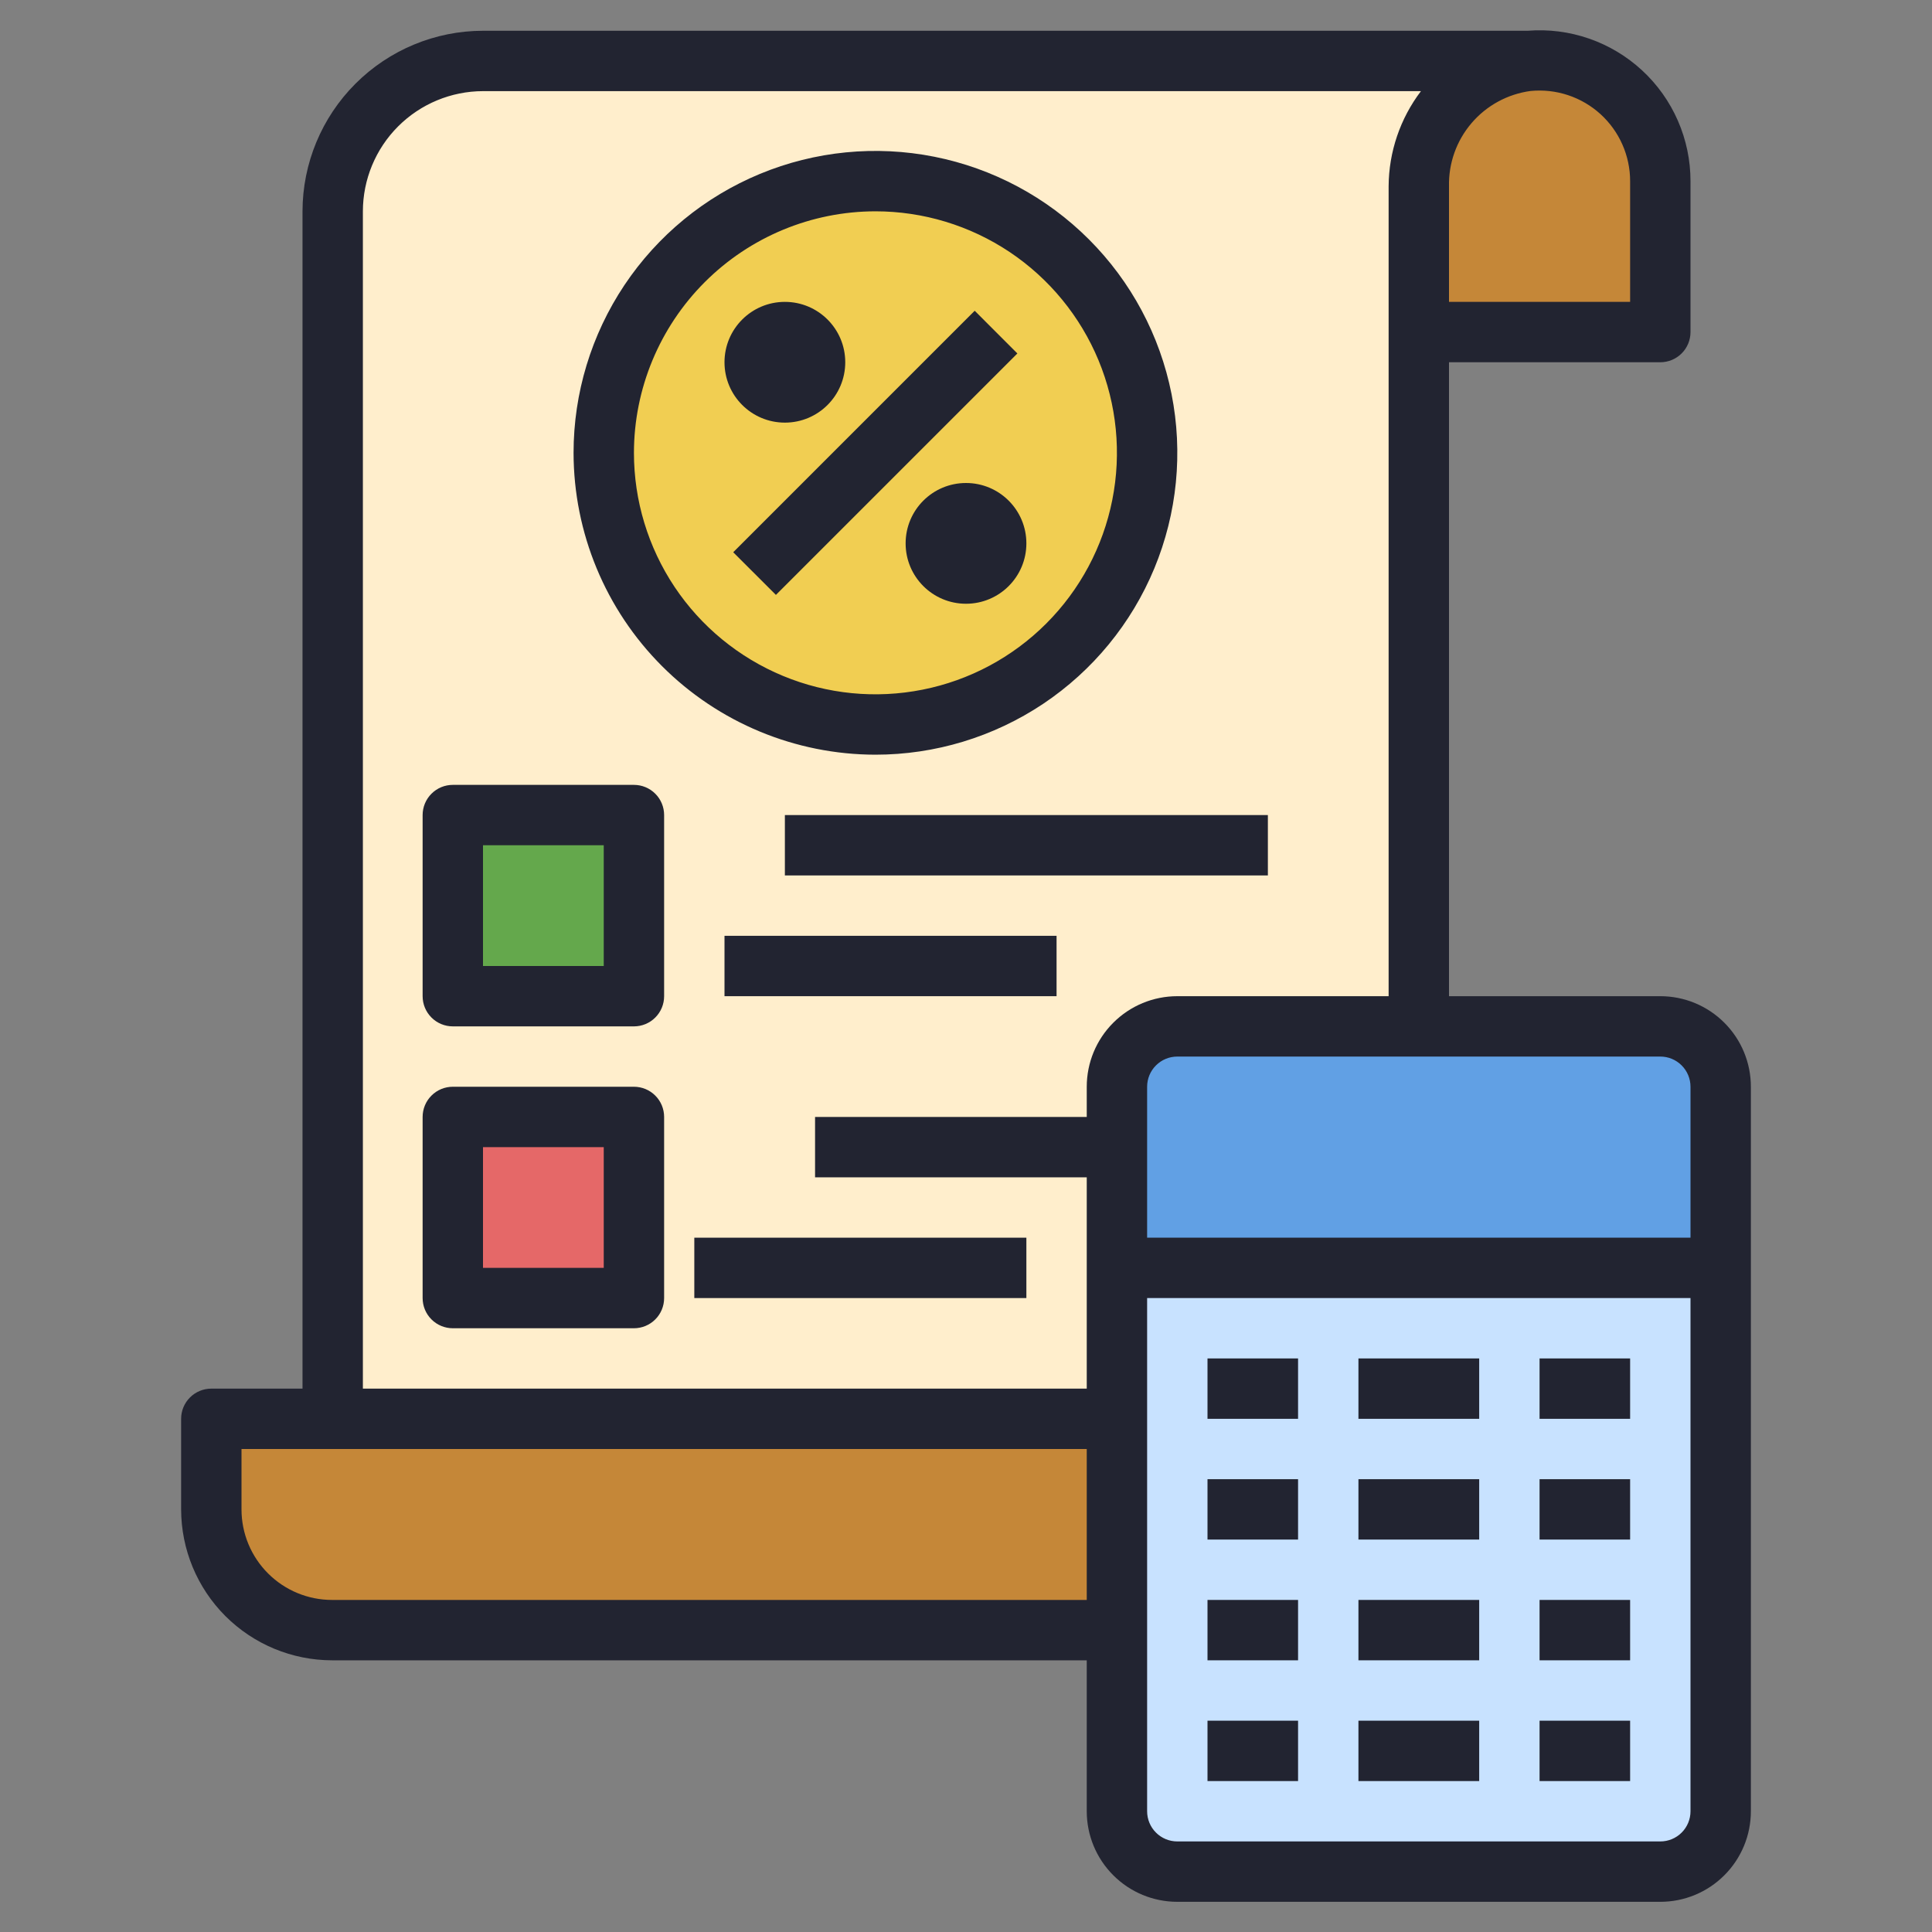<svg width="64" height="64" viewBox="0 0 64 64" fill="none" xmlns="http://www.w3.org/2000/svg">
<rect x="0" y="0" width="64" height="64" fill="#808080" stroke="none"/>
<g clip-path="url(#clip0_1796_8982)">
<path d="M55 6V11H47V50.02C47 50.543 46.898 51.06 46.698 51.543C46.498 52.026 46.205 52.465 45.835 52.835C45.465 53.205 45.026 53.498 44.543 53.698C44.06 53.898 43.543 54 43.02 54H11C9.939 54 8.922 53.579 8.172 52.828C7.421 52.078 7 51.061 7 50V47H11.02V7C11.02 5.679 11.545 4.413 12.479 3.479C13.412 2.545 14.679 2.02 16 2.02H50.61C51.165 1.966 51.726 2.028 52.256 2.203C52.786 2.379 53.273 2.663 53.687 3.038C54.1 3.412 54.431 3.87 54.657 4.38C54.883 4.89 55 5.442 55 6Z" fill="#FFEECC"/>
<path d="M29 24C33.971 24 38 19.971 38 15C38 10.029 33.971 6 29 6C24.029 6 20 10.029 20 15C20 19.971 24.029 24 29 24Z" fill="#F1CE52"/>
<path d="M15 27H21V33H15V27Z" fill="#64A84C"/>
<path d="M15 37H21V43H15V37Z" fill="#E56868"/>
<path d="M43.02 54H11C9.939 54 8.922 53.579 8.172 52.828C7.421 52.078 7 51.061 7 50V47H39L39.04 49.98V50.02C39.041 51.075 39.461 52.087 40.207 52.833C40.953 53.579 41.965 53.999 43.02 54Z" fill="#C58738"/>
<path d="M57 36C57 35.47 56.789 34.961 56.414 34.586C56.039 34.211 55.53 34 55 34H39C38.47 34 37.961 34.211 37.586 34.586C37.211 34.961 37 35.47 37 36V60C37 60.53 37.211 61.039 37.586 61.414C37.961 61.789 38.47 62 39 62H55C55.53 62 56.039 61.789 56.414 61.414C56.789 61.039 57 60.53 57 60V36Z" fill="#C8E2FF"/>
<path d="M57 42H37V36C37 35.47 37.211 34.961 37.586 34.586C37.961 34.211 38.47 34 39 34H55C55.53 34 56.039 34.211 56.414 34.586C56.789 34.961 57 35.47 57 36V42Z" fill="#61A0E4"/>
<path d="M55 6V11H47V6.17C46.984 5.155 47.344 4.17 48.01 3.403C48.676 2.637 49.602 2.145 50.61 2.02C51.166 1.966 51.726 2.028 52.256 2.203C52.786 2.379 53.273 2.663 53.687 3.038C54.1 3.412 54.431 3.87 54.657 4.38C54.883 4.89 55 5.442 55 6Z" fill="#C58738"/>
<path d="M55 33H48V12H55C55.265 12 55.52 11.895 55.707 11.707C55.895 11.52 56 11.265 56 11V6C56 5.31 55.858 4.628 55.581 3.996C55.305 3.364 54.901 2.797 54.394 2.329C53.887 1.861 53.289 1.503 52.638 1.278C51.986 1.052 51.294 0.964 50.607 1.019H16C14.415 1.021 12.895 1.652 11.774 2.774C10.653 3.895 10.023 5.415 10.021 7V46H7C6.735 46 6.48 46.105 6.293 46.293C6.105 46.48 6 46.735 6 47V50C6.002 51.326 6.529 52.596 7.466 53.534C8.404 54.471 9.674 54.998 11 55H36V60C36 60.796 36.316 61.559 36.879 62.121C37.441 62.684 38.204 63 39 63H55C55.796 63 56.559 62.684 57.121 62.121C57.684 61.559 58 60.796 58 60V36C58 35.204 57.684 34.441 57.121 33.879C56.559 33.316 55.796 33 55 33ZM56 36V41H38V36C38 35.735 38.105 35.48 38.293 35.293C38.48 35.105 38.735 35 39 35H55C55.265 35 55.52 35.105 55.707 35.293C55.895 35.48 56 35.735 56 36ZM53.017 3.779C53.326 4.061 53.574 4.403 53.743 4.786C53.912 5.168 54 5.582 54 6V10H48V6.172C47.983 5.406 48.249 4.66 48.747 4.078C49.245 3.495 49.941 3.117 50.7 3.014C51.118 2.973 51.541 3.019 51.94 3.151C52.339 3.283 52.706 3.497 53.017 3.779ZM12.021 7C12.022 5.945 12.442 4.933 13.188 4.187C13.934 3.441 14.945 3.021 16 3.019H47.071C46.382 3.926 46.006 5.033 46 6.172V33H39C38.204 33 37.441 33.316 36.879 33.879C36.316 34.441 36 35.204 36 36V37H27V39H36V46H12.021V7ZM11 53C10.204 53 9.441 52.684 8.879 52.121C8.316 51.559 8 50.796 8 50V48H36V53H11ZM55 61H39C38.735 61 38.48 60.895 38.293 60.707C38.105 60.52 38 60.265 38 60V43H56V60C56 60.265 55.895 60.52 55.707 60.707C55.52 60.895 55.265 61 55 61Z" fill="#222431"/>
<path d="M40 49H43V51H40V49Z" fill="#222431"/>
<path d="M40 53H43V55H40V53Z" fill="#222431"/>
<path d="M40 57H43V59H40V57Z" fill="#222431"/>
<path d="M40 45H43V47H40V45Z" fill="#222431"/>
<path d="M45 49H49V51H45V49Z" fill="#222431"/>
<path d="M45 53H49V55H45V53Z" fill="#222431"/>
<path d="M45 57H49V59H45V57Z" fill="#222431"/>
<path d="M45 45H49V47H45V45Z" fill="#222431"/>
<path d="M51 49H54V51H51V49Z" fill="#222431"/>
<path d="M51 53H54V55H51V53Z" fill="#222431"/>
<path d="M51 57H54V59H51V57Z" fill="#222431"/>
<path d="M51 45H54V47H51V45Z" fill="#222431"/>
<path d="M29 25C30.978 25 32.911 24.413 34.556 23.315C36.2 22.216 37.482 20.654 38.239 18.827C38.996 17 39.194 14.989 38.808 13.049C38.422 11.109 37.47 9.327 36.071 7.929C34.672 6.53 32.891 5.578 30.951 5.192C29.011 4.806 27 5.004 25.173 5.761C23.346 6.518 21.784 7.8 20.685 9.444C19.587 11.089 19 13.022 19 15C19.003 17.651 20.057 20.193 21.932 22.068C23.807 23.943 26.349 24.997 29 25ZM29 7C30.582 7 32.129 7.469 33.445 8.348C34.76 9.227 35.785 10.477 36.391 11.938C36.996 13.4 37.155 15.009 36.846 16.561C36.538 18.113 35.776 19.538 34.657 20.657C33.538 21.776 32.113 22.538 30.561 22.846C29.009 23.155 27.4 22.997 25.939 22.391C24.477 21.785 23.227 20.76 22.348 19.445C21.469 18.129 21 16.582 21 15C21.002 12.879 21.846 10.846 23.346 9.346C24.846 7.846 26.879 7.002 29 7Z" fill="#222431"/>
<path d="M21 26H15C14.735 26 14.48 26.105 14.293 26.293C14.105 26.48 14 26.735 14 27V33C14 33.265 14.105 33.52 14.293 33.707C14.48 33.895 14.735 34 15 34H21C21.265 34 21.52 33.895 21.707 33.707C21.895 33.52 22 33.265 22 33V27C22 26.735 21.895 26.48 21.707 26.293C21.52 26.105 21.265 26 21 26ZM20 32H16V28H20V32Z" fill="#222431"/>
<path d="M21 36H15C14.735 36 14.48 36.105 14.293 36.293C14.105 36.48 14 36.735 14 37V43C14 43.265 14.105 43.52 14.293 43.707C14.48 43.895 14.735 44 15 44H21C21.265 44 21.52 43.895 21.707 43.707C21.895 43.52 22 43.265 22 43V37C22 36.735 21.895 36.48 21.707 36.293C21.52 36.105 21.265 36 21 36ZM20 42H16V38H20V42Z" fill="#222431"/>
<path d="M26 27H42V29H26V27Z" fill="#222431"/>
<path d="M24 31H35V33H24V31Z" fill="#222431"/>
<path d="M23 41H34V43H23V41Z" fill="#222431"/>
<path d="M24.289 18.294L32.288 10.294L33.702 11.709L25.703 19.707L24.289 18.294Z" fill="#222431"/>
<path d="M26 14C27.105 14 28 13.105 28 12C28 10.895 27.105 10 26 10C24.895 10 24 10.895 24 12C24 13.105 24.895 14 26 14Z" fill="#222431"/>
<path d="M32 20C33.105 20 34 19.105 34 18C34 16.895 33.105 16 32 16C30.895 16 30 16.895 30 18C30 19.105 30.895 20 32 20Z" fill="#222431"/>
</g>
<defs>
<clipPath id="clip0_1796_8982">
<rect width="64" height="64" fill="white"/>
</clipPath>
</defs>
</svg>
